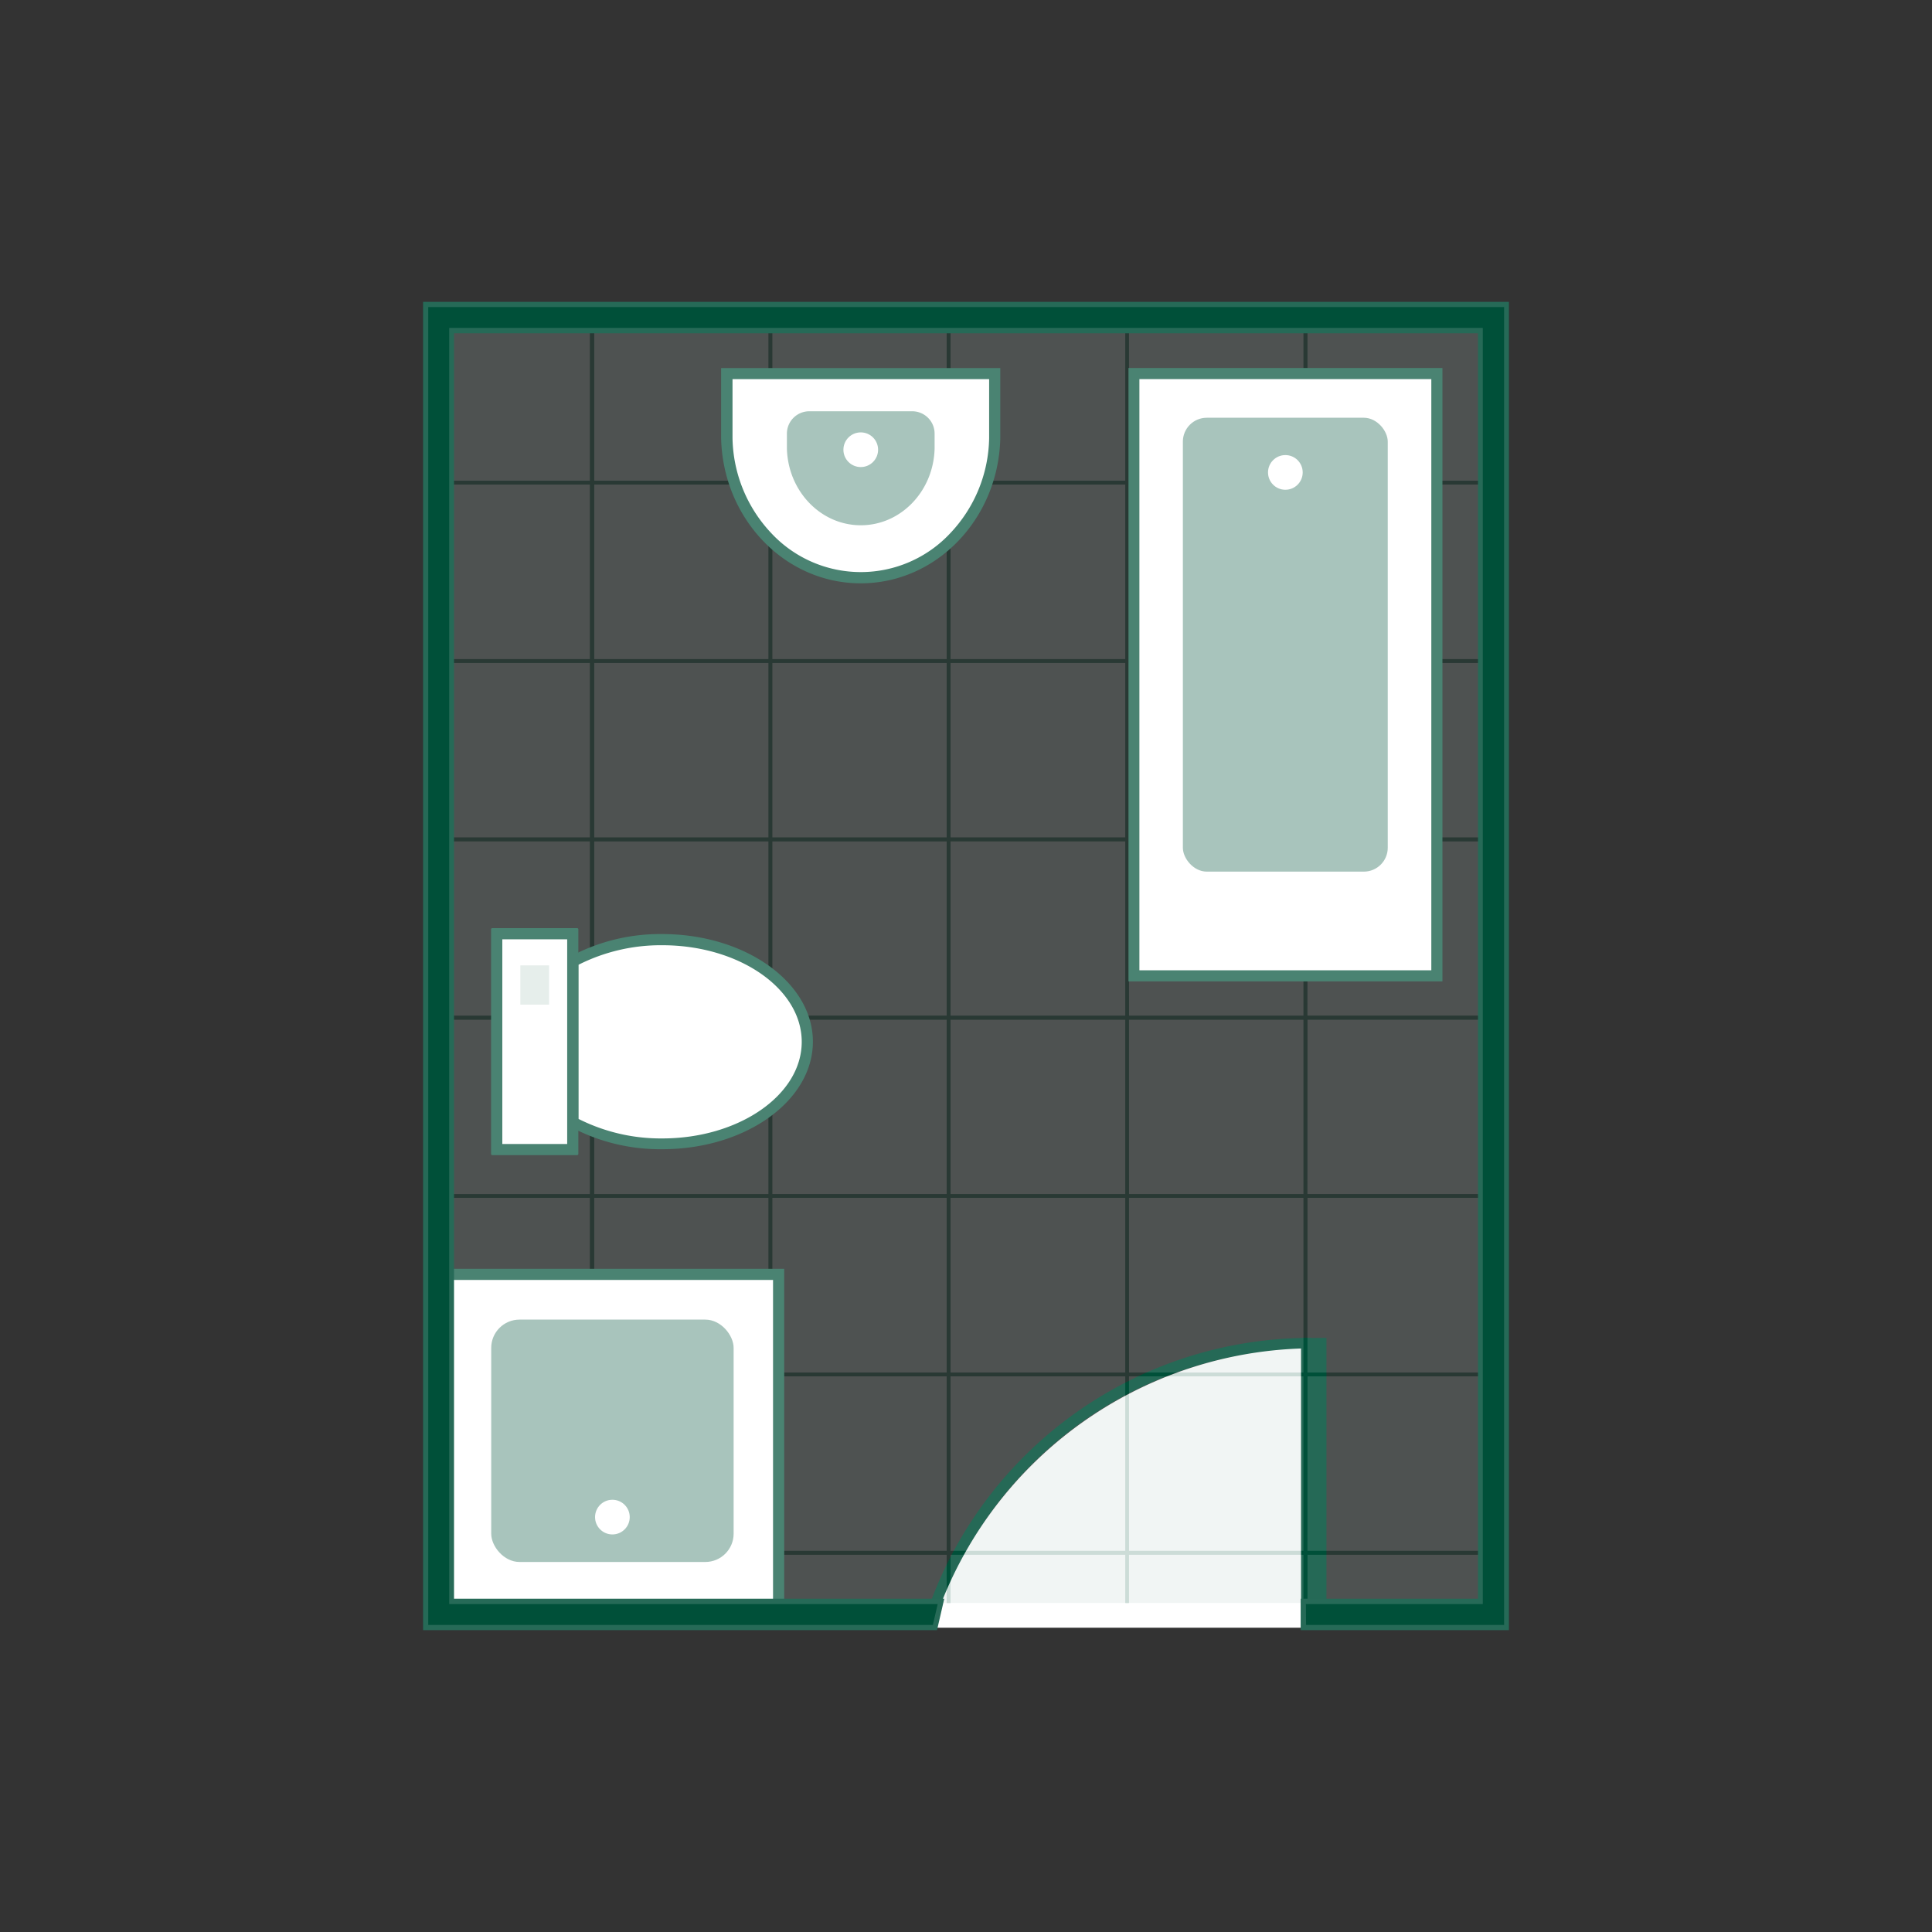 <svg id="Ebene_1" data-name="Ebene 1" xmlns="http://www.w3.org/2000/svg" xmlns:xlink="http://www.w3.org/1999/xlink" width="400" height="400" viewBox="0 0 400 400"><rect x="0" y="0" width="400" height="400" fill="#333333" stroke="none"/><defs><style>.cls-1{fill:none;}.cls-2{fill:#b8cec8;}.cls-3{clip-path:url(#clip-path);}.cls-4{fill:#005039;}.cls-5{fill:#fff;}.cls-6{opacity:0.2;}.cls-7{clip-path:url(#clip-path-2);}.cls-8{fill:#4a8372;}.cls-9{fill:#a8c4bc;}.cls-10{fill:#e6eeeb;}.cls-11{fill:#266a57;}</style><clipPath id="clip-path"><rect class="cls-1" x="168.73" y="244.69" width="117.96" height="92.31"/></clipPath><clipPath id="clip-path-2"><path class="cls-2" d="M308.6,331.87H89.88V64.68H308.6Z"/></clipPath></defs><title>icon_08_02</title><g class="cls-3"><path class="cls-4" d="M269.24,279.33v64.08H191.62a81.57,81.57,0,0,1,77.62-64.08M271.3,277a83.87,83.87,0,0,0-82.49,68.72h82.74V277Z"/><polygon class="cls-4" points="269.32 277.02 269.32 347.92 274.63 347.94 274.63 277 269.32 277.02"/><path class="cls-5" d="M269.37,279.19a83,83,0,0,0-80,77.17h80Z"/></g><g class="cls-6"><path class="cls-2" d="M308.6,331.87H89.88V64.68H308.6Z"/><g class="cls-7"><path class="cls-4" d="M123,358.79H85.26V321.1H123ZM86,358h36.15V321.87H86Z"/><path class="cls-4" d="M123,321.87H85.26V284.18H123ZM86,321.1h36.15V284.94H86Z"/><path class="cls-4" d="M123,284.94H85.26V247.25H123ZM86,284.18h36.15V248H86Z"/><path class="cls-4" d="M123,248H85.26v-37.7H123ZM86,247.25h36.15V211.09H86Z"/><path class="cls-4" d="M123,211.09H85.26V173.4H123ZM86,210.32h36.15V174.17H86Z"/><path class="cls-4" d="M123,174.17H85.26v-37.7H123ZM86,173.4h36.15V137.24H86Z"/><path class="cls-4" d="M159.88,358.79h-37.7V321.1h37.7ZM123,358h36.16V321.87H123Z"/><path class="cls-4" d="M159.88,321.87h-37.7V284.18h37.7ZM123,321.1h36.16V284.94H123Z"/><path class="cls-4" d="M159.88,284.94h-37.7V247.25h37.7ZM123,284.18h36.16V248H123Z"/><path class="cls-4" d="M159.88,248h-37.7v-37.7h37.7ZM123,247.25h36.16V211.09H123Z"/><path class="cls-4" d="M159.88,211.09h-37.7V173.4h37.7ZM123,210.32h36.16V174.17H123Z"/><path class="cls-4" d="M159.88,174.17h-37.7v-37.7h37.7ZM123,173.4h36.16V137.24H123Z"/><path class="cls-4" d="M196.8,358.79H159.11V321.1H196.8ZM159.88,358H196V321.87H159.88Z"/><path class="cls-4" d="M196.8,321.87H159.11V284.18H196.8Zm-36.92-.77H196V284.94H159.88Z"/><path class="cls-4" d="M196.8,284.94H159.11V247.25H196.8Zm-36.92-.76H196V248H159.88Z"/><path class="cls-4" d="M196.8,248H159.11v-37.7H196.8Zm-36.92-.77H196V211.09H159.88Z"/><path class="cls-4" d="M196.8,211.09H159.11V173.4H196.8Zm-36.92-.77H196V174.17H159.88Z"/><path class="cls-4" d="M196.8,174.17H159.11v-37.7H196.8Zm-36.92-.77H196V137.24H159.88Z"/><path class="cls-4" d="M233.73,358.79H196V321.1h37.7ZM196.8,358H233V321.87H196.8Z"/><path class="cls-4" d="M233.73,321.87H196V284.18h37.7Zm-36.93-.77H233V284.94H196.8Z"/><path class="cls-4" d="M233.73,284.94H196V247.25h37.7Zm-36.93-.76H233V248H196.8Z"/><path class="cls-4" d="M233.73,248H196v-37.7h37.7Zm-36.93-.77H233V211.09H196.8Z"/><path class="cls-4" d="M233.73,211.09H196V173.4h37.7Zm-36.93-.77H233V174.17H196.8Z"/><path class="cls-4" d="M233.73,174.17H196v-37.7h37.7Zm-36.93-.77H233V137.24H196.8Z"/><path class="cls-4" d="M270.65,358.79H233V321.1h37.69ZM233.73,358h36.16V321.87H233.73Z"/><path class="cls-4" d="M270.65,321.87H233V284.18h37.69Zm-36.92-.77h36.16V284.94H233.73Z"/><path class="cls-4" d="M270.65,284.94H233V247.25h37.69Zm-36.92-.76h36.16V248H233.73Z"/><path class="cls-4" d="M270.65,248H233v-37.7h37.69Zm-36.92-.77h36.16V211.09H233.73Z"/><path class="cls-4" d="M270.65,211.09H233V173.4h37.69Zm-36.92-.77h36.16V174.17H233.73Z"/><path class="cls-4" d="M270.65,174.17H233v-37.7h37.69Zm-36.92-.77h36.16V137.24H233.73Z"/><path class="cls-4" d="M307.58,358.79H269.89V321.1h37.69ZM270.65,358h36.16V321.87H270.65Z"/><path class="cls-4" d="M307.58,321.87H269.89V284.18h37.69Zm-36.93-.77h36.16V284.94H270.65Z"/><path class="cls-4" d="M307.58,284.94H269.89V247.25h37.69Zm-36.93-.76h36.16V248H270.65Z"/><path class="cls-4" d="M307.58,248H269.89v-37.7h37.69Zm-36.93-.77h36.16V211.09H270.65Z"/><path class="cls-4" d="M307.58,211.09H269.89V173.4h37.69Zm-36.93-.77h36.16V174.17H270.65Z"/><path class="cls-4" d="M307.58,174.17H269.89v-37.7h37.69Zm-36.93-.77h36.16V137.24H270.65Z"/><path class="cls-4" d="M344.5,358.79H306.81V321.1H344.5ZM307.58,358h36.16V321.87H307.58Z"/><path class="cls-4" d="M344.5,321.87H306.81V284.18H344.5Zm-36.92-.77h36.16V284.94H307.58Z"/><path class="cls-4" d="M344.5,284.94H306.81V247.25H344.5Zm-36.92-.76h36.16V248H307.58Z"/><path class="cls-4" d="M344.5,248H306.81v-37.7H344.5Zm-36.92-.77h36.16V211.09H307.58Z"/><path class="cls-4" d="M344.5,211.09H306.81V173.4H344.5Zm-36.92-.77h36.16V174.17H307.58Z"/><path class="cls-4" d="M344.5,174.17H306.81v-37.7H344.5Zm-36.92-.77h36.16V137.24H307.58Z"/><path class="cls-4" d="M123,137.24H85.26V99.55H123ZM86,136.47h36.15V100.32H86Z"/><path class="cls-4" d="M123,100.32H85.26V62.62H123ZM86,99.55h36.15V63.39H86Z"/><path class="cls-4" d="M123,63.39H85.26V25.7H123ZM86,62.62h36.15V26.47H86Z"/><path class="cls-4" d="M123,26.47H85.26v-37.7H123ZM86,25.7h36.15V-10.46H86Z"/><path class="cls-4" d="M159.88,137.24h-37.7V99.55h37.7ZM123,136.47h36.16V100.32H123Z"/><path class="cls-4" d="M159.88,100.32h-37.7V62.62h37.7ZM123,99.55h36.16V63.39H123Z"/><path class="cls-4" d="M159.88,63.39h-37.7V25.7h37.7ZM123,62.62h36.16V26.47H123Z"/><path class="cls-4" d="M159.88,26.47h-37.7v-37.7h37.7ZM123,25.7h36.16V-10.46H123Z"/><path class="cls-4" d="M196.8,137.24H159.11V99.55H196.8Zm-36.92-.77H196V100.32H159.88Z"/><path class="cls-4" d="M196.8,100.32H159.11V62.62H196.8Zm-36.92-.77H196V63.39H159.88Z"/><path class="cls-4" d="M196.8,63.39H159.11V25.7H196.8Zm-36.92-.77H196V26.47H159.88Z"/><path class="cls-4" d="M196.8,26.47H159.11v-37.7H196.8Zm-36.92-.77H196V-10.46H159.88Z"/><path class="cls-4" d="M233.73,137.24H196V99.55h37.7Zm-36.93-.77H233V100.32H196.8Z"/><path class="cls-4" d="M233.73,100.32H196V62.62h37.7Zm-36.93-.77H233V63.39H196.8Z"/><path class="cls-4" d="M233.73,63.39H196V25.7h37.7Zm-36.93-.77H233V26.47H196.8Z"/><path class="cls-4" d="M233.73,26.47H196v-37.7h37.7ZM196.8,25.7H233V-10.46H196.8Z"/><path class="cls-4" d="M270.65,137.24H233V99.55h37.69Zm-36.92-.77h36.16V100.32H233.73Z"/><path class="cls-4" d="M270.65,100.32H233V62.62h37.69Zm-36.92-.77h36.16V63.39H233.73Z"/><path class="cls-4" d="M270.65,63.39H233V25.7h37.69Zm-36.92-.77h36.16V26.47H233.73Z"/><path class="cls-4" d="M270.65,26.47H233v-37.7h37.69Zm-36.92-.77h36.16V-10.46H233.73Z"/><path class="cls-4" d="M307.58,137.24H269.89V99.55h37.69Zm-36.93-.77h36.16V100.32H270.65Z"/><path class="cls-4" d="M307.58,100.32H269.89V62.62h37.69Zm-36.93-.77h36.16V63.39H270.65Z"/><path class="cls-4" d="M307.58,63.39H269.89V25.7h37.69Zm-36.93-.77h36.16V26.47H270.65Z"/><path class="cls-4" d="M307.58,26.47H269.89v-37.7h37.69Zm-36.93-.77h36.16V-10.46H270.65Z"/><path class="cls-4" d="M344.5,137.24H306.81V99.55H344.5Zm-36.92-.77h36.16V100.32H307.58Z"/><path class="cls-4" d="M344.5,100.32H306.81V62.62H344.5Zm-36.92-.77h36.16V63.39H307.58Z"/><path class="cls-4" d="M344.5,63.39H306.81V25.7H344.5Zm-36.92-.77h36.16V26.47H307.58Z"/><path class="cls-4" d="M344.5,26.47H306.81v-37.7H344.5Zm-36.92-.77h36.16V-10.46H307.58Z"/></g></g><rect class="cls-5" x="92.38" y="263.89" width="68.83" height="68.81"/><path class="cls-8" d="M160.05,265v66.51H93.53V265h66.52m2.31-2.31H91.22v71.13h71.14V262.73Z"/><rect class="cls-9" x="101.69" y="273.2" width="50.19" height="50.18" rx="5.86" transform="translate(253.58 596.59) rotate(-180)"/><circle class="cls-5" cx="126.79" cy="314.1" r="3.59"/><path class="cls-5" d="M137.12,236.78a38.71,38.71,0,0,1-18.52-4.52v-33.2a38.71,38.71,0,0,1,18.52-4.52c16.56,0,30,9.48,30,21.12S153.68,236.78,137.12,236.78Z"/><path class="cls-8" d="M137.12,195.7c15.92,0,28.87,9,28.87,20s-13,20-28.87,20a37.8,37.8,0,0,1-17.36-4.05V199.75a37.8,37.8,0,0,1,17.36-4.05m0-2.31a39.28,39.28,0,0,0-19.67,5v34.54a39.28,39.28,0,0,0,19.67,5c17.22,0,31.18-10,31.18-22.27s-14-22.27-31.18-22.27Z"/><rect class="cls-5" x="102.83" y="193.32" width="15.76" height="44.69"/><path class="cls-8" d="M117.43,194.47v42.38H104V194.47h13.45m2-2.31H101.93a.25.25,0,0,0-.26.23v46.54a.25.25,0,0,0,.26.23h17.55a.25.25,0,0,0,.26-.23V192.39a.25.25,0,0,0-.26-.23Z"/><path class="cls-10" d="M107.73,199.91V208s0,0,.08,0h5.79s.08,0,.08,0v-8.13s0,0-.08,0h-5.79S107.73,199.89,107.73,199.91Z"/><path class="cls-5" d="M178.21,119.63c-15.16,0-27.35-12.69-27.75-28.89V77.35h55.48l0,13.43C205.56,106.94,193.37,119.63,178.21,119.63Z"/><path class="cls-8" d="M204.79,78.49V90.74a29.31,29.31,0,0,1-8.07,19.68,25.34,25.34,0,0,1-37,0,29.37,29.37,0,0,1-8.06-19.68V78.5h53.18m2.3-2.3H149.3V90.77c.41,16.65,13.18,30,28.9,30s28.49-13.36,28.9-30l0-14.58Z"/><path class="cls-9" d="M193.5,92.86h0s0-3.09,0-3.09a4.63,4.63,0,0,0-4.62-4.62H167.54a4.63,4.63,0,0,0-4.62,4.62s0,3,0,3.09h0c.22,8.82,7,15.89,15.3,15.89S193.29,101.68,193.5,92.86Z"/><circle class="cls-5" cx="178.21" cy="93.11" r="3.59"/><rect class="cls-5" x="234.74" y="77.34" width="62.75" height="124.7"/><path class="cls-8" d="M296.34,78.49v122.4H235.9V78.49h60.44m2.3-2.3h-65v127h65v-127Z"/><rect class="cls-9" x="244.91" y="86.48" width="42.42" height="93.97" rx="4.95" transform="translate(532.23 266.94) rotate(-180)"/><circle class="cls-5" cx="266.12" cy="97.81" r="3.59"/><polygon class="cls-4" points="185.14 331.58 93.51 331.58 93.51 250.2 88.12 250.2 88.12 336.96 185.14 336.96 185.14 331.58"/><polygon class="cls-4" points="88.12 63.03 88.12 336.96 193.57 336.96 194.83 331.58 93.51 331.58 93.51 68.42 306.49 68.42 306.49 331.58 269.84 331.58 269.84 336.96 311.88 336.96 311.88 63.03 88.12 63.03"/><path class="cls-11" d="M312.41,337.5H269.3V331H306V69H94V331H195.5L194,337.5H87.59V62.5H312.41Zm-42-1.07h41V63.57H88.66V336.43H193.14l1-4.32H93V67.89H307V332.11H270.37Z"/></svg>